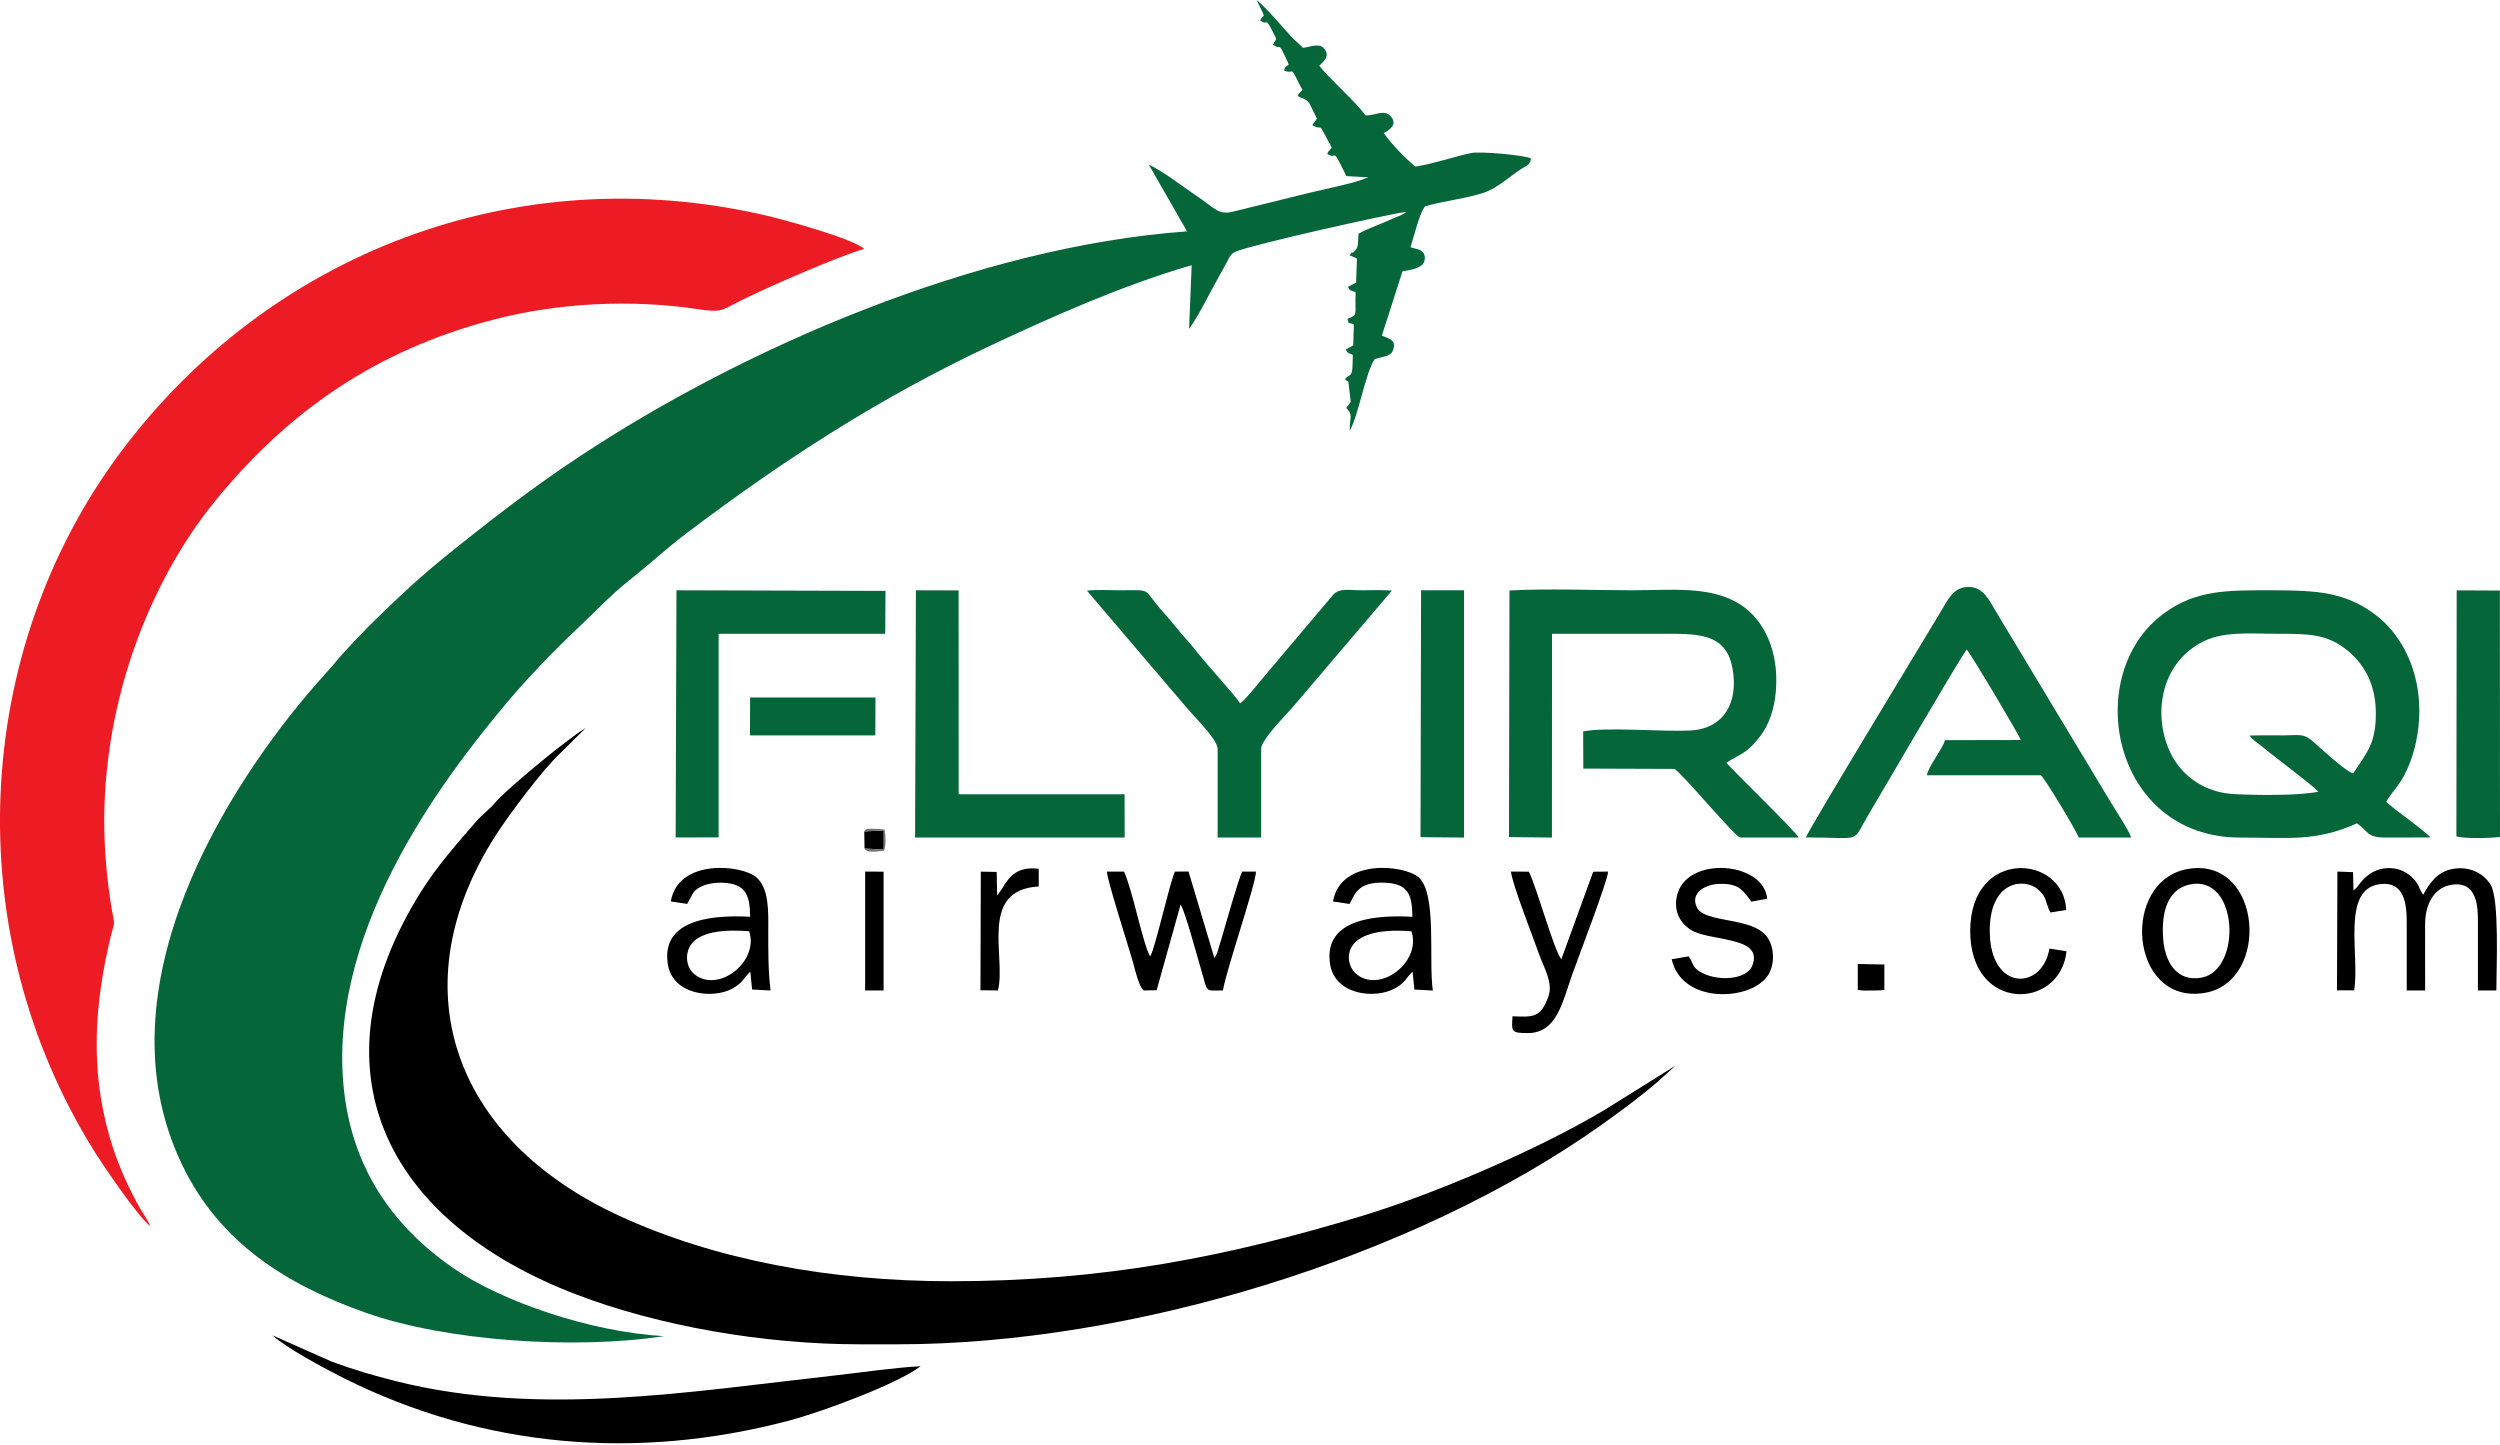 <svg viewBox="0 0 1296 749" fill="none" xmlns="http://www.w3.org/2000/svg">
<path fill-rule="evenodd" clip-rule="evenodd" d="M653.284 10.659C657.639 13.634 655.656 8.641 659.162 15.227C662.703 21.885 661.606 19.548 659.87 23.16C664.262 26.382 662.42 21.389 665.891 28.578C669.998 37.112 667.059 31.376 665.607 36.51C670.636 38.706 668.794 34.492 671.84 40.087C673.079 42.389 673.823 44.443 675.204 46.532C673.788 48.409 673.965 47.311 672.619 49.826C672.831 49.967 673.186 49.79 673.327 50.074C673.646 50.817 677.329 50.569 679.206 54.358C680.481 56.944 681.543 59.352 682.712 61.512L680.268 64.841C686.819 68.842 681.791 60.485 690.361 76.491L689.298 77.872C688.342 79.254 688.838 77.624 688.094 79.82C692.592 82.724 691.034 77.589 694.398 84.176C695.673 86.655 696.877 89.134 697.974 91.294L709.342 91.931C702.012 95.083 687.634 97.774 678.852 99.934L639.367 109.673C631.363 111.727 629.628 107.69 619.854 101.245C613.692 97.137 601.829 87.93 595.632 85.486L615.357 119.943C505.578 127.875 384.856 180.888 301.034 236.238C274.51 253.732 251.527 271.721 227.588 291.163C212.609 303.274 183.995 330.648 172.77 344.636L162.606 356.11C120.359 405.014 49.604 511.004 94.508 604.033C113.949 644.262 148.299 665.935 189.697 680.56C231.342 695.256 297.705 699.718 344.202 692.671C306.523 690.511 260.593 675 235.202 657.542C209.847 640.119 184.739 612.639 178.79 568.94C167.458 485.614 228.544 404.979 262.966 364.007C272.881 352.214 287.542 336.845 298.272 326.823C307.55 318.183 316.226 308.727 326.319 300.76C336.482 292.721 345.583 284.222 356.065 276.289C405.962 238.61 455.575 206.349 513.793 179.011C545.275 164.208 582.458 147.671 617.765 137.472L616.419 170.512C621.944 162.792 627.149 151.672 632.036 143.102C633.488 140.588 634.48 138.676 635.896 136.126C637.596 132.974 637.879 131.523 640.889 130.319C649.955 126.636 719.859 110.912 729.102 109.815C727.721 110.912 727.969 110.735 726.305 111.514C725.384 111.975 724.286 112.364 723.33 112.754C720.957 113.781 719.08 114.595 716.92 115.516C712.954 117.251 707.925 119.022 704.243 121.182C703.853 124.971 704.632 128.371 701.905 130.531C699.958 132.089 701.657 129.504 699.603 132.337L703.428 134.001L703.003 146.502L698.754 148.733C699.851 151 700.064 150.327 702.224 151.283C702.33 151.318 702.614 151.389 702.755 151.495C702.259 163.748 704.278 163.04 698.506 165.271C699.851 169.202 697.868 166.475 701.834 168.175L701.516 179.011L697.691 181.206C698.824 183.65 699.249 182.8 701.303 184.004C701.232 185.775 701.232 190.768 700.914 192.22C700.135 195.513 699.568 193.813 697.231 196.505C697.833 197.213 697.479 196.788 698.506 197.532C698.612 197.603 698.86 197.78 699.001 197.886L700.205 208.333L697.868 211.449C701.693 215.238 699.568 216.123 699.71 223.312C704.49 214.707 707.784 193.247 712.671 186.129C716.106 184.96 720.639 184.96 721.949 181.986C724.534 176.072 719.541 175.434 716.354 173.982L727.048 140.659C730.944 139.915 736.787 139.243 738.203 135.878C738.982 133.931 738.734 131.877 737.318 130.46C736.114 129.221 734.166 129.044 732.431 128.548C732.254 128.512 731.935 128.406 731.794 128.371C731.652 128.335 731.369 128.265 731.192 128.158C733.104 122.492 735.654 110.948 738.734 106.982C747.906 104.149 762.39 102.661 770.747 99.332C776.768 96.924 783.177 91.117 788.843 87.434C791.535 85.699 793.234 85.557 793.659 82.122C790.26 80.422 767.383 78.297 762.461 79.36C753.218 81.414 742.771 84.955 733.741 86.371C728.359 81.98 721.382 74.721 717.345 68.984C718.478 68.276 725.88 64.911 720.426 59.812C717.239 56.802 712.564 59.954 707.89 59.847C703.959 53.863 687.422 39.131 683.951 34.067C685.686 32.19 690.148 29.18 686.182 24.93C683.632 22.204 678.993 24.435 675.417 24.789C673.434 22.593 671.557 21.283 669.503 19.087C663.624 12.749 658.135 5.808 651.513 0C652.398 2.337 653.036 3.152 654.098 5.454C656.223 9.951 654.665 6.976 653.284 10.659Z" fill="#056739"></path>
<path fill-rule="evenodd" clip-rule="evenodd" d="M78.04 635.728C76.517 632.363 74.641 629.885 72.764 626.662C67.416 617.384 62.105 605.804 58.776 595.676C47.231 560.795 48.152 526.94 56.049 491.244C60.192 472.475 59.732 484.409 57.041 465.712C55.73 456.823 54.81 447.687 54.349 438.408C50.808 366.592 78.04 300.618 111.718 259.468C149.574 213.219 194.583 181.738 255.528 165.767C288.923 157.02 327.097 154.966 362.298 160.348C374.657 162.225 374.409 160.525 384.501 155.568C398.985 148.414 434.716 132.833 447.996 129.008C442.295 123.803 408.157 114.347 397.533 111.833C266.683 81.237 138.985 131.947 62.529 234.432C-14.422 337.553 -21.894 483.276 48.719 596.526C53.676 604.494 71.666 631.053 78.04 635.728Z" fill="#ED1B24"></path>
<path fill-rule="evenodd" clip-rule="evenodd" d="M445.411 696.885H465.419C585.999 696.885 732.714 652.371 830.311 583.069C838.881 576.978 851.736 567.523 859.527 560.582L868.451 552.508L831.799 575.384C797.979 595.605 744.506 618.623 706.615 630.168C636.392 651.557 571.728 664.199 492.935 664.199C430.963 664.199 370.832 653.292 320.865 630.203C234.529 590.293 206.73 511.535 256.98 433.026C263.921 422.225 281.521 398.675 290.764 390.141L303.584 377.428C299.192 380.013 295.722 382.952 291.614 385.998C284.921 390.885 261.797 410.078 257.087 415.638C253.722 419.675 250.11 422.118 246.675 426.049C236.76 437.488 226.349 449.28 218.097 462.489C160.764 554.243 199.258 633.072 299.051 671.176C341.333 687.324 395.692 696.885 445.411 696.885Z" fill="black"></path>
<path fill-rule="evenodd" clip-rule="evenodd" d="M1201.86 410.397C1192.05 412.557 1168.61 412.274 1157.84 411.636C1143.89 410.822 1134.08 403.668 1128.49 395.878C1122.11 387.024 1118.68 373.249 1121.4 360.04C1123.99 347.433 1131.35 338.722 1140.07 333.658C1151.68 326.894 1165.81 328.558 1180.4 328.558C1196.41 328.558 1206.29 328.452 1217.05 337.305C1224.67 343.608 1231.18 353.241 1231.61 368.149C1232.1 385.75 1226.4 390.707 1219.89 400.942C1215.99 399.985 1202.39 387.308 1199.13 384.439C1194.03 379.977 1192.09 381.217 1183.73 381.217C1177.85 381.252 1171.97 381.11 1166.13 381.323C1167.33 382.846 1166.84 382.279 1168.29 383.589C1169.67 384.829 1169.39 384.475 1170.63 385.431C1172.26 386.635 1173.67 387.803 1175.27 389.114C1180.93 393.753 1198.11 406.501 1201.86 410.397ZM1221.87 426.828C1227.85 430.865 1226.65 434.3 1237.03 434.194C1244.64 434.123 1252.25 434.229 1259.87 434.123C1257.39 430.794 1239.96 418.86 1237.03 415.638C1240.25 409.653 1244.85 407.316 1249.53 394.78C1252.85 385.891 1254.59 375.444 1254.09 364.821C1253.07 343.998 1243.36 327.85 1231.96 319.103C1216.24 307.027 1201.61 306 1177.89 306C1154.12 306 1138.44 305.788 1121.83 317.934C1078.77 349.381 1094.63 434.123 1161.24 434.194C1186.6 434.194 1200.34 436.46 1221.87 426.828Z" fill="#056739"></path>
<path fill-rule="evenodd" clip-rule="evenodd" d="M782.256 433.947L804.53 434.194L804.566 328.559C823.441 328.523 841.926 328.559 860.412 328.559C879.251 328.559 894.585 327.602 898.091 346.265C901.455 364.396 893.487 377.853 876.135 378.703C861.899 379.411 832.471 376.791 820.714 379.163L820.785 398.428L867.919 398.605C870.823 399.419 899.047 433.451 902.057 434.159H932.441C931.095 431.22 898.374 399.525 894.939 395.382C902.163 390.708 905.35 390.956 912.397 381.784C916.966 375.87 919.834 367.76 920.613 358.199C922.313 337.553 914.487 321.122 901.986 313.26C886.546 303.522 866.325 306.001 846.247 306.001C825.743 306.001 802.689 305.009 782.504 306.107L782.256 433.947Z" fill="#056739"></path>
<path fill-rule="evenodd" clip-rule="evenodd" d="M936.159 434.124C966.189 434.195 959.709 437.311 968.349 422.792C973.874 413.549 1016.94 339.537 1019.56 336.739C1021.22 338.191 1046.36 380.332 1047.57 383.625L1008.37 383.696C1006.67 388.689 999.442 397.755 998.91 401.898H1057.91C1060.17 403.457 1076.53 431.043 1077.63 434.159H1104.83C1103.06 429.591 1097.68 421.552 1094.88 416.984L1034.75 317.121C1031.49 311.702 1028.34 304.23 1020.44 304.266C1012.62 304.266 1009.68 311.065 1006.35 316.625C999.123 328.736 937.717 429.768 936.159 434.124Z" fill="#056739"></path>
<path fill-rule="evenodd" clip-rule="evenodd" d="M631.221 388.158V434.159H653.779V388.158C653.779 383.519 666.35 370.947 669.927 366.839L721.594 306.142C716.495 305.752 710.616 306 705.41 306C699.178 306 694.185 304.619 690.891 308.585L659.197 346.123C655.443 350.266 646.555 361.952 642.943 364.644C638.905 358.836 625.165 344.104 619.429 336.632C616.843 333.233 614.187 330.648 611.354 327.213C608.592 323.884 606.326 320.98 603.351 317.722C591.488 304.513 598.358 306 580.404 306C575.34 306 568.293 305.575 563.477 306.213L614.719 366.343C618.295 370.699 631.221 383.342 631.221 388.158Z" fill="#056739"></path>
<path fill-rule="evenodd" clip-rule="evenodd" d="M141.323 692.281C148.335 698.726 167.883 709.244 178.259 714.45C250.89 750.783 330.427 757.193 408.795 736.512C426.785 731.766 465.314 717.353 477.283 708.252C463.118 708.996 447.111 711.439 432.84 713.033C357.765 721.355 280.424 734.706 205.739 716.114C193.734 713.104 183.358 710.094 171.92 705.844L141.323 692.281Z" fill="black"></path>
<path fill-rule="evenodd" clip-rule="evenodd" d="M474.379 434.16H582.069H583.025L582.989 411.744H497.928H496.972L496.937 306.073L474.804 306.002L474.379 434.16Z" fill="#056739"></path>
<path fill-rule="evenodd" clip-rule="evenodd" d="M350.257 434.16L372.531 434.089V328.56H458.903L459.044 306.321L350.682 306.002L350.257 434.16Z" fill="#056739"></path>
<path fill-rule="evenodd" clip-rule="evenodd" d="M1273.39 433.558C1277.18 434.868 1291.53 434.514 1295.99 433.877L1295.95 306.143L1273.54 306.037L1273.39 433.558Z" fill="#056739"></path>
<path fill-rule="evenodd" clip-rule="evenodd" d="M736.396 433.983L758.954 434.196V306.002H736.68L736.396 433.983Z" fill="#056739"></path>
<path fill-rule="evenodd" clip-rule="evenodd" d="M1220.03 461.569L1219.82 452.114L1211.71 451.83L1211.49 513.377L1220.38 513.413C1223.46 495.282 1213.37 460.79 1233.91 458.311C1246.09 456.859 1247.68 467.943 1247.65 478.142C1247.65 489.899 1247.65 501.691 1247.65 513.448H1257.21C1257.21 501.975 1257.1 490.43 1257.18 478.956C1257.25 468.616 1261.85 460.081 1270.84 458.665C1284.55 456.505 1284.55 470.741 1284.55 478.142C1284.58 489.899 1284.55 501.691 1284.55 513.448H1294.11C1294.08 501.975 1295.85 465.783 1290.99 458.382C1287.49 452.999 1280.51 448.891 1271.69 450.414C1263.48 451.83 1259.48 457.85 1256.15 463.871C1253.56 459.869 1254.24 458.523 1250.41 454.805C1244 448.608 1234.3 448.749 1228.1 453.353C1223.25 456.93 1223.04 459.444 1220.03 461.569Z" fill="black"></path>
<path fill-rule="evenodd" clip-rule="evenodd" d="M592.904 513.448L599.597 513.342L612.027 468.899C614.435 472.618 620.385 495.069 622.651 502.612C626.334 514.936 624.103 513.448 633.948 513.448C636.214 501.16 651.194 457.78 651.087 451.83H643.969C641.915 455.938 635.718 478.142 633.558 485.437L631.044 493.759C630.973 493.971 630.867 494.184 630.796 494.396L629.556 496.734L616.135 451.795L609.088 451.83C606.007 458.771 598.854 491.882 596.233 495.813C592.338 488.978 587.061 461.108 582.67 451.83H573.852C573.746 455.69 584.724 489.686 587.132 498.115C588.088 501.443 590.39 511.749 592.904 513.448Z" fill="black"></path>
<path fill-rule="evenodd" clip-rule="evenodd" d="M731.687 482.781C737.141 498.858 714.689 515.75 702.507 504.382C696.877 499.106 694.221 479.806 731.687 482.781ZM691.033 467.305L699.568 468.616C702.224 464.543 703.003 456.681 718.655 457.638C730.094 458.346 732.077 463.976 732.183 475.273C716.141 474.388 685.686 475.096 689.511 499.779C692.025 515.927 712.883 518.016 723.046 512.421C728.89 509.234 728.854 506.79 732.289 503.674L733.21 512.988L742.771 513.483C740.505 497.512 745.038 463.162 735.405 454.805C727.827 448.218 694.893 444.96 691.033 467.305Z" fill="black"></path>
<path fill-rule="evenodd" clip-rule="evenodd" d="M388.361 482.745C393.744 498.858 371.434 515.821 359.217 504.347C356.809 502.08 355.25 497.406 356.702 492.767C360.173 481.541 378.871 482.037 388.361 482.745ZM347.743 467.305L356.242 468.58C358.898 464.118 358.933 461.958 362.97 459.833C366.335 458.063 370.903 457.39 375.329 457.638C386.626 458.346 388.751 464.083 388.892 475.238C372.992 474.459 342.36 474.99 346.185 499.779C348.664 515.891 369.628 518.016 379.721 512.456C383.049 510.615 384.466 509.021 386.378 506.613C386.697 506.224 387.193 505.515 387.547 505.161C388.255 504.347 388.255 504.347 388.963 503.709L389.884 512.952L399.445 513.483C398.171 502.505 398.277 493.475 398.277 482.32C398.312 472.334 398.702 460.541 392.115 454.805C384.501 448.218 351.567 444.96 347.743 467.305Z" fill="black"></path>
<path fill-rule="evenodd" clip-rule="evenodd" d="M1135.14 458.523C1160.39 453.105 1162.38 502.611 1141.52 506.755C1128.13 509.375 1122.18 498.22 1121.37 486.499C1120.41 473.431 1123.42 461.037 1135.14 458.523ZM1134.72 450.378C1098.95 455.867 1103.63 521.239 1142.83 514.723C1177.21 509.021 1172.79 444.535 1134.72 450.378Z" fill="black"></path>
<path fill-rule="evenodd" clip-rule="evenodd" d="M875.391 495.778L866.608 497.265C871.814 520.921 908.395 519.008 916.717 505.268C920.259 499.425 919.798 490.997 916.115 485.791C908.608 475.168 883.784 478.709 879.711 470.493C875.887 462.809 884.208 458.382 891.256 458.205C901.454 457.886 903.579 461.534 907.9 467.412L916.115 465.889C914.274 446.483 874.576 443.615 869.477 463.836C867.352 472.157 870.929 478.178 875.993 481.719C885.66 488.376 914.168 484.835 908.502 500.311C905.491 508.491 889.06 508.845 880.915 503.498C877.161 501.019 878.082 499.815 875.391 495.778Z" fill="black"></path>
<path fill-rule="evenodd" clip-rule="evenodd" d="M784.098 526.834C783.602 534.696 783.212 535.581 792.066 535.546C807.187 535.546 810.02 519.256 815.225 504.63C817.988 496.875 833.534 456.398 833.64 451.83L825.92 451.901L809.382 497.3C805.381 492.059 797.059 461.179 792.561 451.865L783.283 451.83C783.991 458.594 794.934 486.216 797.909 494.786C800.246 501.514 805.416 509.624 802.583 516.954C798.617 527.153 795.607 527.401 784.098 526.834Z" fill="black"></path>
<path fill-rule="evenodd" clip-rule="evenodd" d="M388.786 381.217H453.768L453.839 361.562H388.857L388.786 381.217Z" fill="#056739"></path>
<path fill-rule="evenodd" clip-rule="evenodd" d="M1071.29 493.156L1062.41 491.74C1058.79 513.519 1031.88 514.156 1031.49 483.17C1031.17 456.15 1049.66 455.017 1056.6 461.108C1061.31 465.287 1060.03 467.27 1062.9 473.042L1071.12 471.732C1069.95 442.906 1021.65 439.294 1021.36 482.32C1021.11 525.063 1067.97 523.824 1071.29 493.156Z" fill="black"></path>
<path fill-rule="evenodd" clip-rule="evenodd" d="M516.909 464.224L516.697 452.007L508.446 451.865L508.269 513.341L517.334 513.448C521.725 496.379 507.1 461.214 538.476 459.55V450.378C528.064 449.103 523.496 453.529 519.211 461.108L516.909 464.224Z" fill="black"></path>
<path fill-rule="evenodd" clip-rule="evenodd" d="M448.492 513.448H457.097H458.054V451.865L448.492 451.83V513.448Z" fill="black"></path>
<path fill-rule="evenodd" clip-rule="evenodd" d="M963.073 513.201L966.225 513.52L973.732 513.449L976.849 513.201V499.992L963.073 499.744V513.201Z" fill="black"></path>
<path fill-rule="evenodd" clip-rule="evenodd" d="M448.173 439.896L458.124 440.392V430.512L448.031 431.007L448.173 439.896Z" fill="black"></path>
<path fill-rule="evenodd" clip-rule="evenodd" d="M448.173 439.896C449.094 442.198 453.981 441.49 458.301 441.029C459.399 437.736 459.151 433.486 458.549 430.016C456.495 429.697 455.008 429.662 452.883 429.662C448.527 429.626 449.094 429.662 448.031 431.008L458.124 430.512V440.392L448.173 439.896Z" fill="#717171"></path>
</svg>
